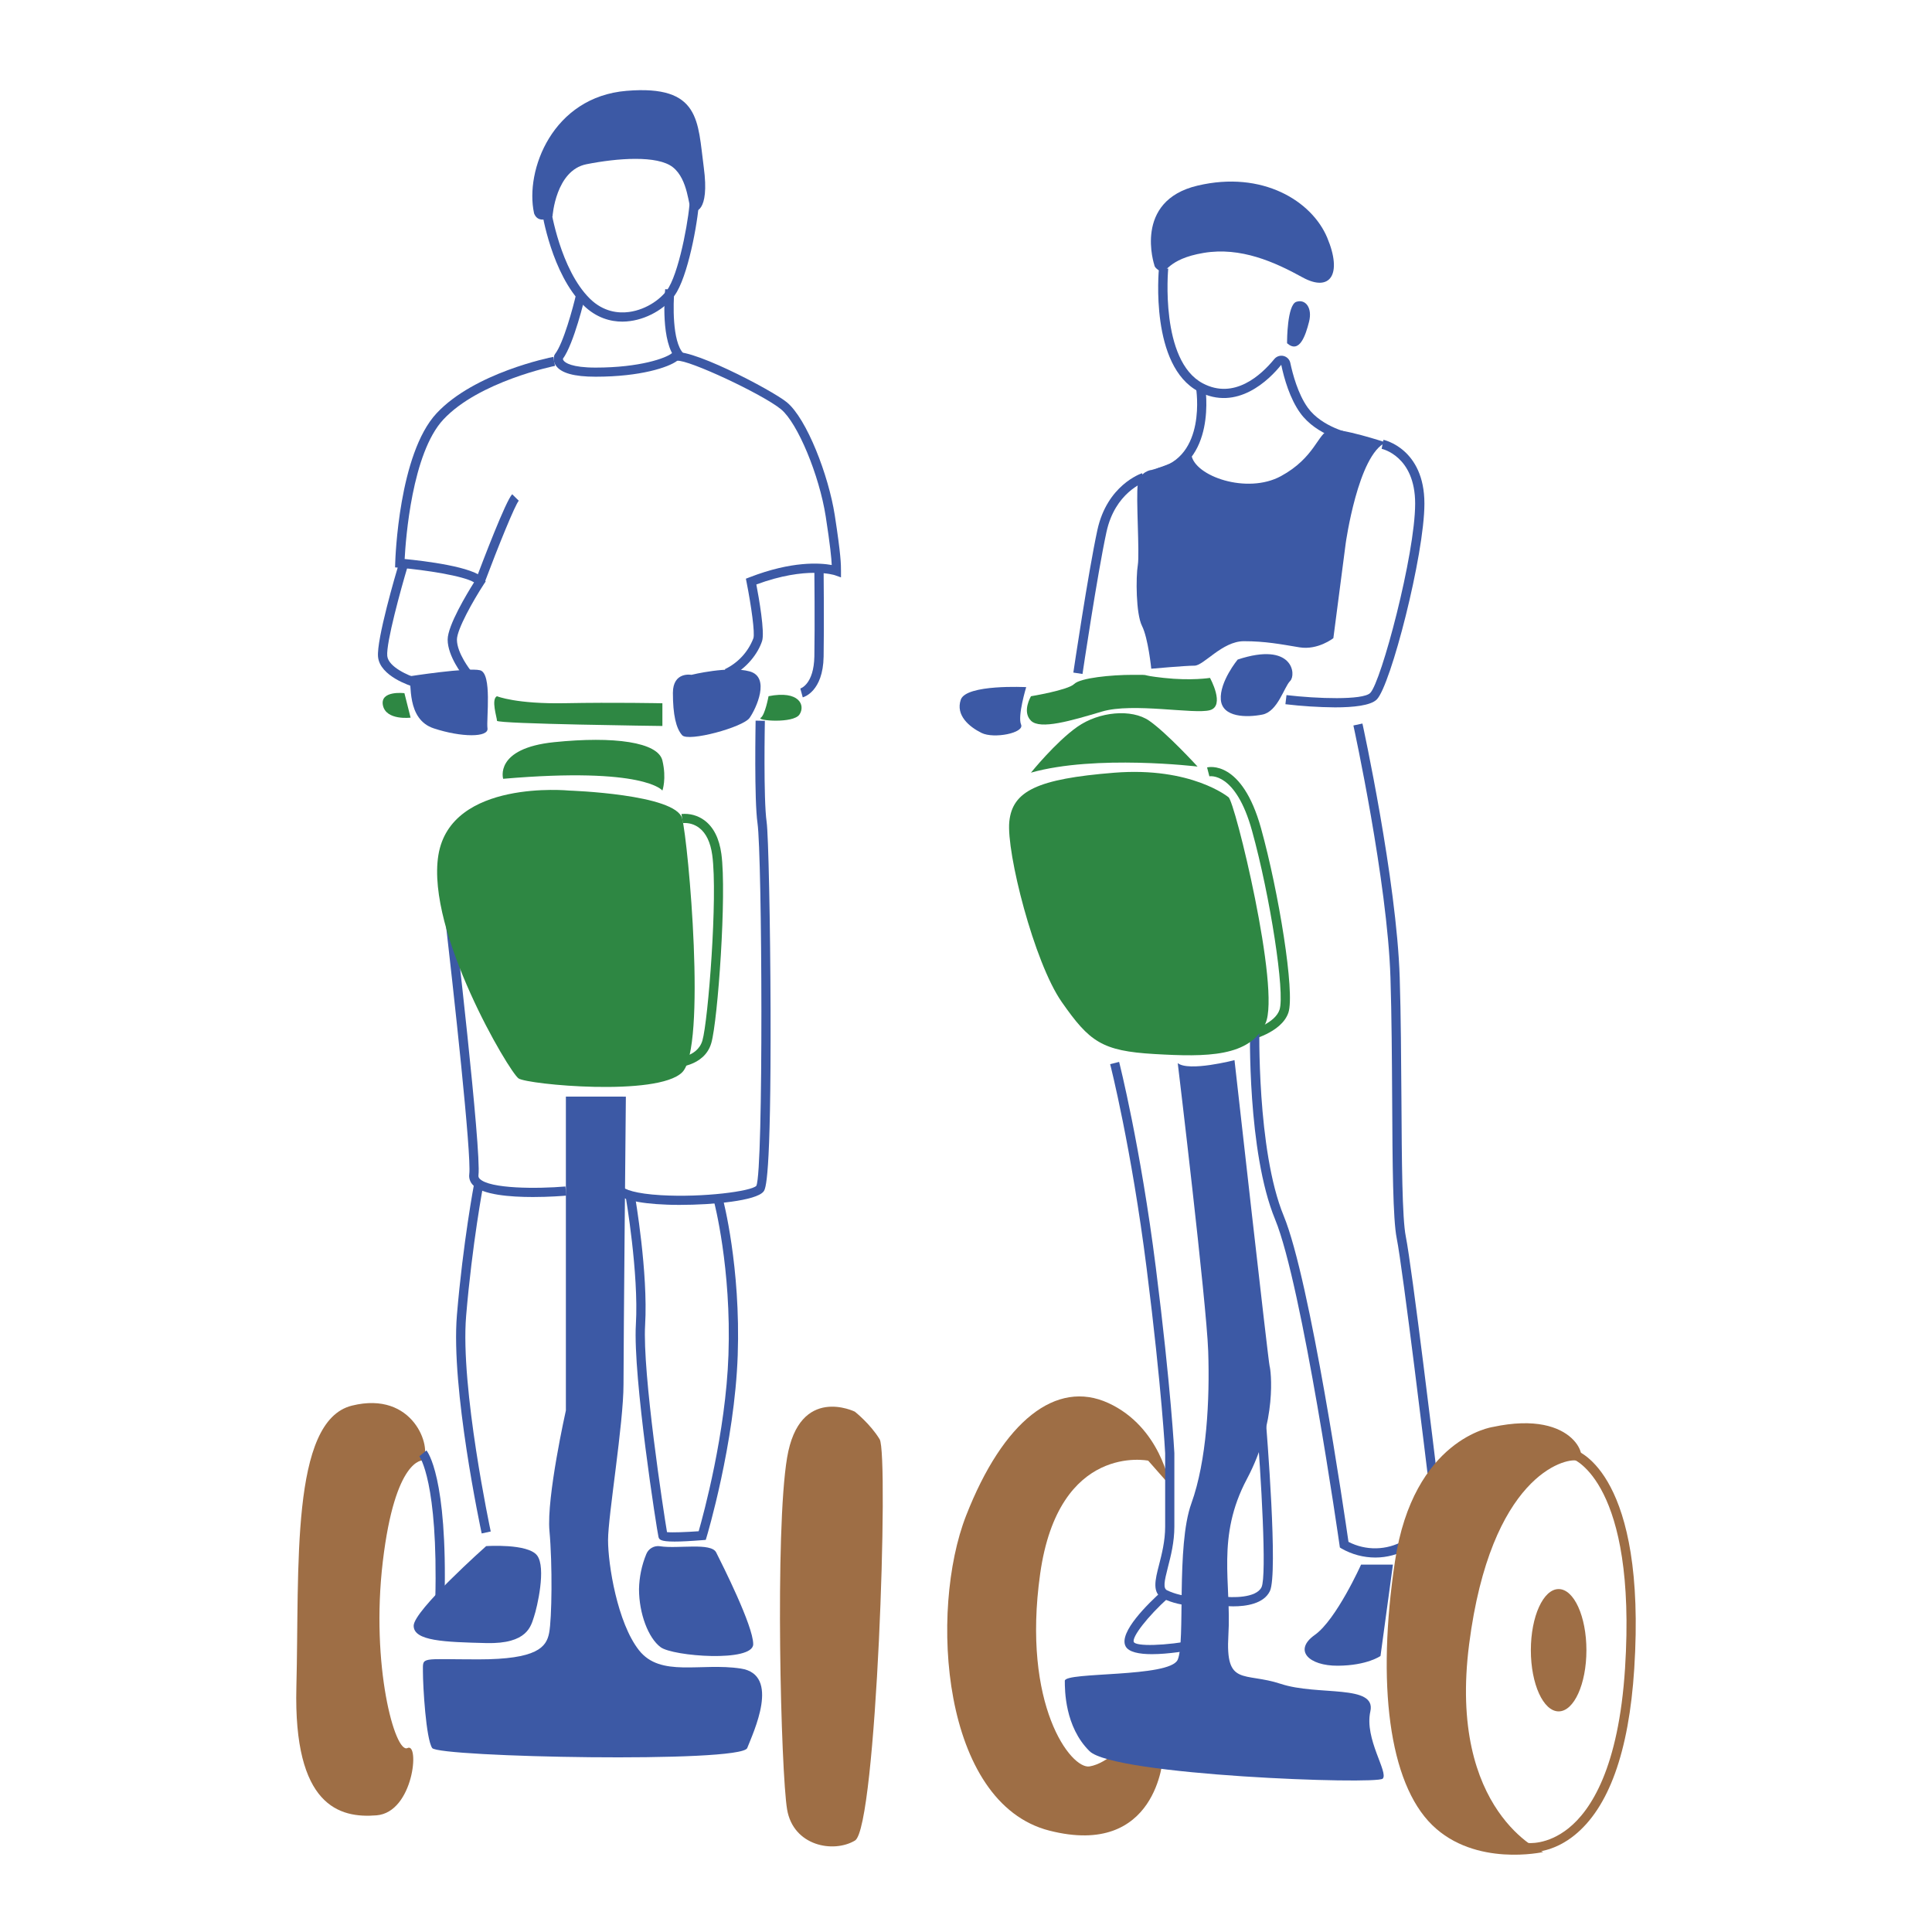 <svg xmlns="http://www.w3.org/2000/svg" width="150" height="150" viewBox="0 0 150 150" fill="none"><path d="M42.899 16.785C42.899 16.785 43.139 13.224 45.535 12.75C47.931 12.275 51.045 12.038 52.244 12.986C53.443 13.935 53.444 16.073 53.681 16.31C53.919 16.548 55.119 16.548 54.64 12.986C54.161 9.425 54.4 6.577 48.65 7.052C42.9 7.526 40.743 13.224 41.462 16.548C41.462 16.548 41.7 17.497 42.899 16.785Z" fill="#3C59A5"></path><path d="M48.322 24.971C47.424 24.971 46.307 24.701 45.281 23.684C42.829 21.255 42.094 16.562 42.065 16.363L42.775 16.255C42.782 16.302 43.505 20.917 45.788 23.178C46.855 24.234 48.033 24.329 48.833 24.223C50.251 24.035 51.464 23.116 51.932 22.303C52.839 20.731 53.561 16.52 53.561 15.358H54.28C54.28 16.643 53.553 20.93 52.556 22.657C51.901 23.799 50.406 24.732 48.929 24.927C48.728 24.955 48.525 24.97 48.322 24.971Z" fill="#3C59A5"></path><path d="M52.51 27.897C51.289 26.582 51.607 22.868 51.646 22.449L52.362 22.516C52.261 23.567 52.187 26.498 53.039 27.415L52.51 27.897Z" fill="#3C59A5"></path><path d="M56.598 52.594L56.277 51.957C57.3 51.467 58.093 50.606 58.493 49.552C58.624 49.162 58.329 47.044 57.968 45.222L57.91 44.93L58.191 44.822C61.475 43.547 63.657 43.701 64.576 43.868C64.552 43.328 64.459 42.355 64.11 40.103C63.609 36.883 61.923 32.837 60.64 31.778C59.223 30.61 53.425 27.899 52.577 28.011C51.907 28.52 49.719 29.248 46.251 29.248C44.569 29.248 43.558 28.965 43.16 28.384C43.077 28.268 43.022 28.134 43.002 27.992C42.981 27.852 42.995 27.708 43.041 27.573L43.092 27.487C43.739 26.661 44.496 23.864 44.727 22.856L45.428 23.017C45.392 23.169 44.563 26.67 43.703 27.857C43.708 27.91 43.729 27.959 43.762 28C43.886 28.161 44.375 28.54 46.246 28.54C49.692 28.54 51.711 27.797 52.148 27.436C53.067 26.679 59.945 30.288 61.092 31.234C62.64 32.512 64.332 36.916 64.811 40C65.294 43.113 65.294 43.843 65.294 44.322V44.828L64.813 44.657C64.794 44.651 62.624 43.935 58.722 45.379C58.919 46.41 59.395 49.096 59.166 49.776C58.873 50.67 58.039 51.881 56.598 52.594Z" fill="#3C59A5"></path><path d="M35.98 52.492C35.93 52.431 34.756 50.957 34.756 49.66C34.756 48.564 36.27 46.064 36.806 45.213C35.977 44.706 33.037 44.254 31.012 44.08L30.674 44.051L30.684 43.715C30.694 43.37 30.961 35.236 33.894 32.089C36.826 28.941 42.704 27.757 42.953 27.708L43.093 28.406C43.035 28.418 37.183 29.608 34.421 32.572C31.99 35.18 31.5 41.834 31.417 43.401C32.846 43.54 36.854 44.003 37.56 44.936L37.71 45.133L37.575 45.342C36.731 46.639 35.476 48.866 35.476 49.664C35.476 50.711 36.531 52.041 36.542 52.053L35.98 52.492Z" fill="#3C59A5"></path><path d="M31.758 52.513C31.998 52.987 31.519 55.837 33.675 56.549C35.831 57.261 37.947 57.261 37.848 56.549C37.749 55.837 38.228 52.275 37.269 52.038C36.31 51.802 31.758 52.513 31.758 52.513Z" fill="#3C59A5"></path><path d="M31.399 53.818L31.878 55.718C31.878 55.718 29.981 55.955 29.731 54.768C29.482 53.58 31.399 53.818 31.399 53.818Z" fill="#2E8743"></path><path d="M53.682 52.394C53.682 52.394 52.244 52.118 52.244 53.799C52.244 55.479 52.484 56.549 52.963 57.083C53.442 57.616 57.683 56.469 58.198 55.737C58.713 55.006 59.834 52.571 58.198 52.126C56.562 51.681 53.681 52.394 53.681 52.394" fill="#3C59A5"></path><path d="M38.586 54.056C38.586 54.056 40.075 54.67 43.883 54.596C47.692 54.523 51.428 54.602 51.428 54.602V56.365C51.428 56.365 38.586 56.208 38.586 55.961C38.586 55.713 38.107 54.289 38.586 54.051" fill="#2E8743"></path><path d="M59.669 54.056C59.669 54.056 59.401 55.518 59.058 55.734C58.714 55.95 61.59 56.189 62.069 55.477C62.548 54.765 62.059 53.578 59.67 54.053" fill="#2E8743"></path><path d="M62.325 54.143L62.137 53.456C62.179 53.443 63.186 53.115 63.227 50.963C63.27 48.505 63.227 44.333 63.227 44.291L63.946 44.284C63.946 44.325 63.989 48.507 63.946 50.976C63.9 53.708 62.389 54.127 62.325 54.143Z" fill="#3C59A5"></path><path d="M32.134 53.329C31.865 53.249 29.504 52.504 29.352 51.005C29.218 49.669 30.758 44.456 30.935 43.866L31.624 44.064C31.156 45.63 29.965 49.916 30.067 50.93C30.155 51.802 31.779 52.475 32.34 52.642L32.134 53.329Z" fill="#3C59A5"></path><path d="M39.065 60.466C39.065 60.466 38.346 58.102 43.019 57.622C47.691 57.142 51.09 57.622 51.428 59.044C51.766 60.466 51.428 61.38 51.428 61.38C51.428 61.38 50.087 59.516 39.065 60.466Z" fill="#2E8743"></path><path d="M52.246 82.889V82.177C52.327 82.177 54.138 82.161 54.536 80.784C54.978 79.252 55.736 69.628 55.3 66.398C55.163 65.394 54.819 64.678 54.277 64.27C53.918 63.998 53.47 63.867 53.019 63.904L52.91 63.2C53.546 63.137 54.182 63.313 54.694 63.692C55.401 64.218 55.843 65.097 56.008 66.302C56.429 69.392 55.735 79.215 55.226 80.98C54.684 82.856 52.392 82.889 52.246 82.889Z" fill="#2E8743"></path><path d="M43.935 85.14V109.506C43.935 109.506 42.421 116.254 42.66 118.865C42.899 121.475 42.849 125.672 42.635 126.78C42.421 127.887 41.701 128.833 37.149 128.833C32.596 128.833 32.836 128.596 32.836 129.783C32.836 130.969 33.076 135.005 33.555 135.717C34.034 136.429 57.556 136.906 58.015 135.717C58.475 134.529 60.633 130.02 57.516 129.545C54.399 129.07 51.286 130.257 49.608 128.121C47.931 125.985 47.209 121.474 47.209 119.575C47.209 117.675 48.409 110.554 48.409 107.472C48.409 104.39 48.592 85.142 48.592 85.142L43.935 85.14Z" fill="#3C59A5"></path><path d="M52.784 93.547C52.431 93.547 52.092 93.547 51.774 93.529C49.484 93.445 48.108 93.097 47.688 92.494L48.278 92.089C48.464 92.355 49.361 92.68 51.315 92.794C54.624 92.99 58.35 92.482 58.722 92.066C59.288 90.915 59.172 66.401 58.813 63.915C58.55 62.084 58.665 56.2 58.665 55.95L59.384 55.965C59.384 56.026 59.265 62.04 59.521 63.815C59.66 64.779 59.806 71.736 59.826 78.411C59.866 91.794 59.436 92.319 59.275 92.516C58.698 93.23 55.378 93.547 52.784 93.547Z" fill="#3C59A5"></path><path d="M41.37 92.936C39.597 92.936 37.459 92.766 36.729 92.015C36.617 91.906 36.532 91.772 36.481 91.624C36.429 91.476 36.413 91.319 36.434 91.164C36.619 89.695 35.225 76.974 34.463 70.453L35.177 70.37C35.268 71.143 37.389 89.333 37.147 91.252C37.14 91.302 37.145 91.353 37.163 91.4C37.181 91.447 37.209 91.489 37.247 91.522C38.011 92.307 41.737 92.305 43.901 92.118L43.963 92.828C43.713 92.85 42.633 92.936 41.37 92.936Z" fill="#3C59A5"></path><path d="M37.398 119.056C37.3 118.598 34.998 107.781 35.475 102.096C35.95 96.446 36.811 91.897 36.82 91.852L37.526 91.984C37.517 92.028 36.663 96.544 36.191 102.156C35.722 107.736 38.077 118.797 38.101 118.905L37.398 119.056Z" fill="#3C59A5"></path><path d="M52.37 119.687C51.223 119.687 51.17 119.51 51.122 119.312C51.022 118.939 49.129 106.885 49.37 102.82C49.604 98.872 48.582 92.93 48.572 92.87L49.28 92.749C49.323 92.996 50.326 98.831 50.087 102.861C49.869 106.579 51.517 117.372 51.786 118.954C52.192 118.996 53.267 118.954 54.245 118.885C54.612 117.602 56.347 111.269 56.557 105.203C56.793 98.456 55.448 93.334 55.434 93.283L56.128 93.1C56.143 93.152 57.515 98.369 57.276 105.227C57.037 112.084 54.886 119.251 54.865 119.323L54.795 119.556L54.549 119.576C53.561 119.654 52.864 119.687 52.37 119.687Z" fill="#3C59A5"></path><path d="M51.249 120.049C51.027 120.015 50.799 120.058 50.604 120.169C50.409 120.281 50.258 120.455 50.176 120.663C49.822 121.526 49.632 122.446 49.613 123.378C49.613 125.278 50.333 127.176 51.291 127.888C52.248 128.601 58.479 129.077 58.479 127.652C58.479 126.227 56.08 121.48 55.604 120.53C55.205 119.74 52.65 120.265 51.25 120.052" fill="#3C59A5"></path><path d="M37.748 120.038C37.748 120.038 32.117 125.037 32.117 126.224C32.117 127.412 34.517 127.487 37.748 127.568C40.98 127.649 41.222 126.224 41.462 125.514C41.702 124.805 42.421 121.716 41.701 120.766C40.981 119.817 37.748 120.04 37.748 120.04" fill="#3C59A5"></path><path d="M32.834 113.385C32.834 113.385 30.68 113.169 29.721 121.239C28.762 129.308 30.68 136.195 31.637 135.718C32.595 135.242 32.117 140.704 29.238 140.942C26.359 141.18 22.773 140.235 23.011 130.971C23.25 121.708 22.532 110.318 27.325 109.132C32.117 107.945 33.55 112.415 32.834 113.385Z" fill="#9E6E45"></path><path d="M34.514 124.214L33.796 124.197C34.025 115.034 32.571 113.082 32.557 113.067L33.108 112.611C33.175 112.686 34.754 114.635 34.514 124.214Z" fill="#3C59A5"></path><path d="M66.381 109.606C66.381 109.606 62.068 107.47 61.11 113.172C60.152 118.874 60.63 137.644 61.11 140.483C61.59 143.321 64.704 143.9 66.381 142.899C68.058 141.897 69.016 112.934 68.297 111.747C67.579 110.559 66.381 109.611 66.381 109.611" fill="#9E6E45"></path><path d="M89.624 20.583C89.624 20.583 87.946 15.598 92.979 14.411C98.011 13.223 101.844 15.599 103.042 18.447C104.241 21.294 103.281 22.72 101.125 21.533C98.969 20.345 96.333 19.155 93.458 19.634C90.583 20.113 90.583 21.296 90.103 21.058C89.623 20.821 89.624 20.583 89.624 20.583Z" fill="#3C59A5"></path><path d="M104.77 34.345C104.661 34.325 102.219 33.823 100.952 32.067C100.148 30.952 99.706 29.415 99.475 28.323C98.553 29.476 96.045 31.976 93.048 30.393C89.285 28.405 89.954 21.1 89.984 20.786L90.7 20.855C90.693 20.926 90.046 28 93.387 29.764C95.817 31.049 97.906 29.136 98.934 27.88C99.019 27.776 99.131 27.698 99.258 27.655C99.386 27.612 99.523 27.606 99.653 27.637C99.784 27.669 99.903 27.736 99.996 27.832C100.089 27.928 100.153 28.049 100.18 28.179C100.358 29.02 100.769 30.588 101.538 31.654C102.641 33.184 104.887 33.645 104.91 33.649L104.77 34.345Z" fill="#3C59A5"></path><path d="M99.928 26.518C99.928 26.518 99.928 23.669 100.646 23.432C101.365 23.196 101.905 23.907 101.636 24.975C101.366 26.044 100.886 27.493 99.928 26.649" fill="#3C59A5"></path><path d="M89.941 37.073L89.785 36.379C93.72 35.514 92.872 30.191 92.863 30.137L93.572 30.02C93.583 30.081 94.534 36.067 89.941 37.073Z" fill="#3C59A5"></path><path d="M89.383 36.489C89.383 36.489 88.491 36.587 88.338 37.606C88.186 38.625 88.491 42.969 88.338 43.883C88.186 44.797 88.186 47.646 88.665 48.596C89.145 49.546 89.384 51.92 89.384 51.92C89.384 51.92 92.02 51.682 92.739 51.682C93.458 51.682 94.895 49.783 96.573 49.783C98.25 49.783 99.448 50.02 100.887 50.258C102.325 50.495 103.522 49.546 103.522 49.546L104.48 42.186C104.48 42.186 105.439 35.301 107.595 34.353C107.595 34.353 104.021 33.164 103.173 33.403C102.324 33.642 102.082 35.539 99.448 36.969C96.814 38.398 92.739 36.969 92.499 35.307C92.499 35.307 90.343 36.257 89.384 36.495" fill="#3C59A5"></path><path d="M84.045 52.327L83.334 52.219C83.345 52.142 84.486 44.455 85.199 41.158C85.953 37.675 88.561 36.776 88.672 36.74L88.899 37.416L88.79 37.078L88.904 37.415C88.809 37.447 86.57 38.237 85.906 41.305C85.194 44.586 84.056 52.25 84.045 52.327Z" fill="#3C59A5"></path><path d="M80.043 54.056C80.043 54.056 82.919 53.581 83.398 53.106C83.876 52.631 86.273 52.394 87.95 52.394C89.628 52.394 88.19 52.394 90.35 52.632C92.509 52.869 93.943 52.632 93.943 52.632C93.943 52.632 95.143 54.793 93.943 55.136C92.744 55.48 87.953 54.53 85.557 55.245C83.161 55.959 80.765 56.669 80.046 55.957C79.327 55.245 80.046 54.057 80.046 54.057" fill="#2E8743"></path><path d="M79.674 53.349C79.674 53.349 78.99 55.596 79.275 56.251C79.561 56.905 77.165 57.38 76.206 56.904C75.248 56.429 74.182 55.537 74.596 54.322C75.009 53.106 79.674 53.349 79.674 53.349Z" fill="#3C59A5"></path><path d="M96.094 51.207C96.094 51.207 94.676 52.927 94.785 54.322C94.894 55.717 96.815 55.718 98.013 55.48C99.21 55.242 99.69 53.344 100.169 52.869C100.648 52.395 100.409 49.783 96.096 51.207" fill="#3C59A5"></path><path d="M103.65 54.92C102.363 54.908 101.077 54.826 99.799 54.675L99.883 53.968C102.234 54.244 105.806 54.375 106.382 53.804C107.23 52.966 109.872 43.043 109.872 39.1C109.872 35.4 107.296 34.852 107.27 34.846L107.41 34.147C107.441 34.154 110.591 34.822 110.591 39.1C110.591 43.069 107.967 53.242 106.891 54.308C106.412 54.783 105.059 54.92 103.65 54.92Z" fill="#3C59A5"></path><path d="M80.042 59.99C80.042 59.99 81.96 57.613 83.642 56.43C85.323 55.247 87.857 55.011 89.224 55.958C90.59 56.904 92.979 59.516 92.979 59.516C92.979 59.516 85.071 58.566 80.039 59.99" fill="#2E8743"></path><path d="M96.876 80.803L96.724 80.108C97.339 79.974 99.009 79.406 99.341 78.398C99.778 77.114 98.617 69.585 97.209 64.507C95.934 59.892 93.915 60.272 93.895 60.272L93.717 59.582C93.826 59.554 96.423 58.964 97.908 64.315C99.277 69.247 100.552 77.066 100.031 78.62C99.492 80.219 96.983 80.777 96.876 80.803Z" fill="#2E8743"></path><path d="M89.146 113.405C89.146 113.405 82.196 111.98 80.758 122.189C79.321 132.397 83.158 137.381 84.592 137.144C86.026 136.906 87.468 135.245 87.468 135.245L90.295 136.444C90.295 136.444 89.859 144.266 81.475 142.13C73.091 139.993 72.13 125.037 75.006 117.678C77.882 110.319 82.006 107.071 86.056 108.933C90.106 110.795 90.822 115.308 90.822 115.308L89.146 113.405Z" fill="#9E6E45"></path><path d="M92.643 124.661C91.831 124.646 91.032 124.459 90.3 124.112C89.427 123.68 89.685 122.668 89.987 121.497C90.198 120.674 90.463 119.649 90.463 118.522V112.839C90.463 112.808 90.209 107.863 89.027 98.494C87.845 89.124 86.212 82.685 86.191 82.621L86.888 82.446C86.905 82.51 88.549 88.996 89.737 98.405C90.925 107.814 91.174 112.777 91.177 112.822V118.522C91.177 119.738 90.901 120.811 90.678 121.672C90.387 122.803 90.293 123.316 90.615 123.474C91.253 123.773 91.947 123.934 92.651 123.949L92.665 124.661H92.643Z" fill="#3C59A5"></path><path d="M110.833 114.396C110.814 114.238 108.912 98.478 108.441 96.144C108.143 94.668 108.113 90.382 108.088 85.416C108.069 82.205 108.049 78.884 107.955 75.907C107.719 68.43 105.104 56.446 105.078 56.326L105.779 56.175C105.807 56.295 108.435 68.343 108.673 75.886C108.768 78.87 108.782 82.196 108.807 85.413C108.835 90.135 108.862 94.598 109.146 96.003C109.622 98.364 111.468 113.659 111.546 114.31L110.833 114.396Z" fill="#3C59A5"></path><path d="M106.785 120.927C105.867 120.927 104.964 120.688 104.168 120.234L104.027 120.146L104.004 119.983C103.976 119.782 101.111 99.788 98.996 94.666C96.838 89.435 97.041 79.968 97.056 79.567L97.776 79.584C97.776 79.682 97.564 89.304 99.666 94.397C101.732 99.402 104.392 117.596 104.696 119.71C105.359 120.053 106.1 120.225 106.849 120.21C107.597 120.195 108.33 119.994 108.98 119.624L109.335 120.242C108.561 120.69 107.681 120.926 106.785 120.927Z" fill="#3C59A5"></path><path d="M115.889 110.792C115.889 110.792 109.741 111.672 108.308 121.203C106.875 130.734 107.834 138.401 111.188 141.69C114.542 144.978 119.814 143.791 119.814 143.791C119.814 143.791 112.387 140.705 114.064 127.649C115.742 114.592 121.492 113.169 122.451 113.404C123.409 113.64 122.506 109.364 115.889 110.792Z" fill="#9E6E45"></path><path d="M118.807 143.809C118.685 143.81 118.564 143.803 118.443 143.787L118.552 143.082C118.615 143.092 120.115 143.286 121.793 141.934C123.515 140.546 125.671 137.267 126.168 129.524C127.09 115.119 122.151 113.284 122.1 113.268L122.319 112.591C122.545 112.662 127.846 114.51 126.882 129.57C126.469 136.014 124.899 140.367 122.217 142.508C120.783 143.653 119.434 143.809 118.807 143.809Z" fill="#9E6E45"></path><path d="M123.169 128.123C123.169 130.746 122.204 132.871 121.013 132.871C119.822 132.871 118.855 130.746 118.855 128.123C118.855 125.5 119.822 123.375 121.013 123.375C122.204 123.375 123.169 125.5 123.169 128.123Z" fill="#9E6E45"></path><path d="M105.673 121.476C105.673 121.476 103.756 125.749 102.079 126.936C100.401 128.124 101.6 129.341 103.876 129.326C106.153 129.31 107.182 128.569 107.182 128.569L108.146 121.475L105.673 121.476Z" fill="#3C59A5"></path><path d="M89.431 128.429C88.449 128.429 87.621 128.274 87.386 127.807C86.84 126.727 89.186 124.458 90.222 123.529L90.705 124.057C89.119 125.483 87.845 127.119 88.031 127.489C88.201 127.821 90.363 127.813 93.004 127.298L93.142 127.998C92.263 128.168 90.711 128.429 89.431 128.429Z" fill="#3C59A5"></path><path d="M95.749 124.716C95.431 124.717 95.113 124.697 94.797 124.658L94.893 123.951C95.602 124.045 97.531 124.099 97.947 123.224C98.362 122.348 97.916 114.635 97.533 109.992L98.25 109.934C98.353 111.182 99.238 122.174 98.597 123.526C98.12 124.531 96.718 124.716 95.749 124.716Z" fill="#3C59A5"></path><path d="M37.606 45.278L36.932 45.03C37.477 43.593 39.274 38.865 39.767 38.373L40.276 38.877L40.022 38.625L40.278 38.875C39.994 39.19 38.696 42.378 37.606 45.278Z" fill="#3C59A5"></path><path d="M91.439 82.532C91.439 82.532 93.676 101.141 93.804 104.9C93.933 108.66 93.695 113.406 92.496 116.729C91.296 120.053 92.053 127.463 91.435 128.862C90.818 130.262 82.672 129.786 82.672 130.498C82.672 131.21 82.672 134.064 84.589 135.958C86.507 137.853 106.873 138.57 107.352 138.095C107.83 137.619 105.914 135.008 106.394 132.872C106.874 130.736 102.32 131.684 99.444 130.736C96.568 129.788 95.132 130.974 95.372 126.938C95.612 122.902 94.413 119.341 96.809 114.83C99.205 110.318 98.663 106.33 98.573 106.07C98.482 105.809 95.846 82.308 95.846 82.308C95.846 82.308 92.287 83.236 91.431 82.534" fill="#3C59A5"></path><path d="M44.191 61.38C44.191 61.38 34.993 60.466 34.034 66.4C33.075 72.335 39.545 83.257 40.264 83.731C40.983 84.204 51.047 85.155 52.964 83.255C54.881 81.356 53.443 65.451 52.964 63.552C52.485 61.653 44.191 61.38 44.191 61.38Z" fill="#2E8743"></path><path d="M95.376 61.893C95.376 61.893 92.499 59.516 86.509 59.994C80.519 60.471 78.602 61.419 78.362 63.793C78.122 66.167 80.279 74.712 82.436 77.798C84.592 80.884 85.551 81.597 89.624 81.834C93.698 82.072 97.052 82.072 98.251 79.457C99.449 76.842 95.858 62.128 95.376 61.893Z" fill="#2E8743"></path></svg>